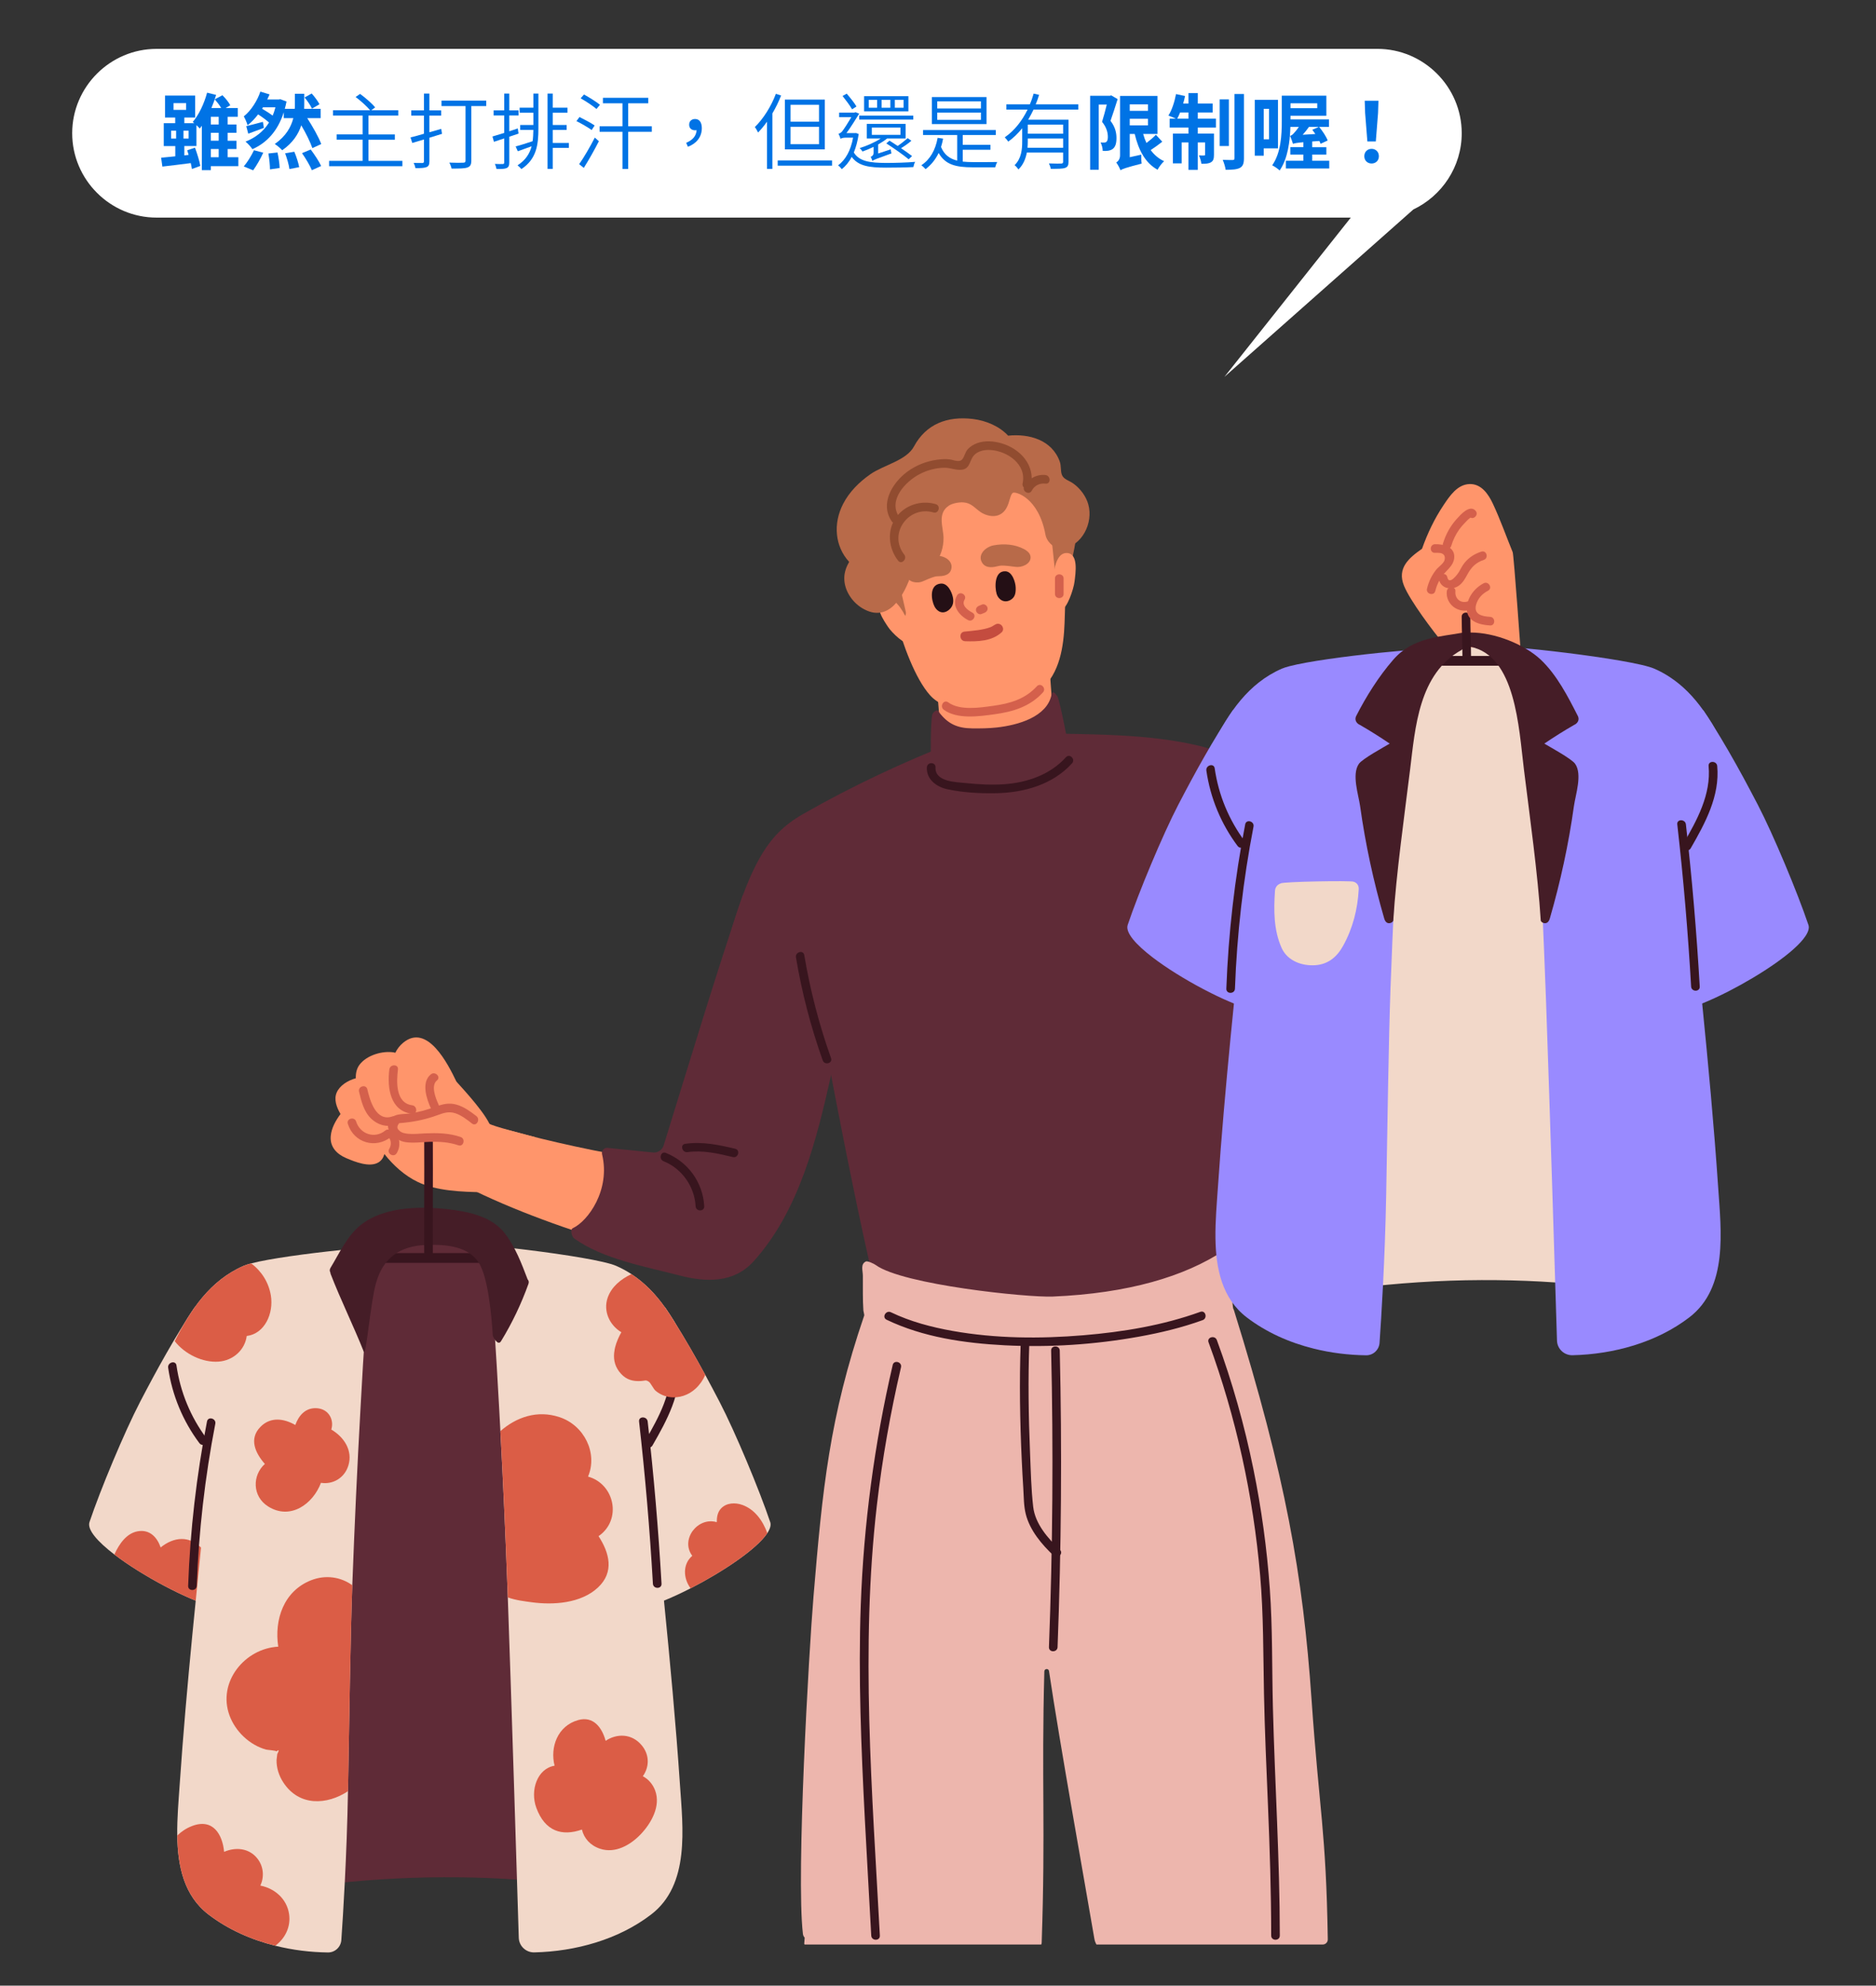 <?xml version="1.0" encoding="UTF-8"?><svg id="Layer_1" xmlns="http://www.w3.org/2000/svg" width="1857.22" height="1965.36" viewBox="0 0 1857.22 1965.36"><rect x="0" y="0" width="1857.22" height="1965.36" fill="#333333" stroke="none"/><path d="M1460.14,946.92c-7.68-18.08-25.16-31.91-40.38-43.5-21.92-16.69-43.35-34.04-65.34-50.65-23.65-17.86-126.14-100.26-141.81-104.97-49.72-14.95-18.61,114.95-8.59,176.23,10.7,7.98,21.51,15.82,32.54,23.36,27.58,18.87,79.32,52.58,109.4,67.17,22.27,10.8,47.26,19.95,73.24,15.9,30.31-4.73,52.63-56.03,40.95-83.54Z" style="fill:#5f2b37;"/><path d="M1284.75,824.37c-24.06-37.15-52.14-75.28-97.3-86.11-50.79-12.18-105.62-11.2-157.52-12.53-2.73-.07-4.54,1.3-5.47,3.16-10.17.63-20.22,3.22-30.42,4.1-14.42,1.25-28.78.78-43.16-.77-2.17-.24-3.74.51-4.76,1.72-51.93,20.36-102.63,44.03-151.06,71.75-19.32,11.06-31.74,23.73-42.98,43.55-13.19,23.27-23.88,55.53-30.68,81.15-1.33,5,52.73,36.49,84.14,54.64.23.13.43-12.28.65-12.18,12.18,73.99,73.4,392.64,76.86,341.91-.22,2.1,11.62-12.85,14.21-11.65,26.05,12.08,39.26,22.68,67.58,24.4,31.26,1.9,229.69,5.94,240.57-60.21,14.97-91.01,40.44-274.92,37.65-357.71,22.92-33.59,31.84-36.96,40.21-77.26,2.32-1.74,3.51-4.78,1.46-7.95Z" style="fill:#5f2b37;"/><path d="M932.79,722.92c11.82,21.19,50.31,17.16,69.26,11.21,12.9-4.05,25.92-10.91,34.37-21.66,2.2-2.8,4.12-5.8,5.9-8.89-1.43-15.96-2.8-34.56-3.8-53.18-.08-1.4-.94-2.29-1.96-2.74-.58-1.22-1.82-1.99-3.47-1.31-17.61,7.26-35.69,13.1-54.36,16.95-16.54,3.42-34.07,3.38-50.3,8.1-.44.04-.84.17-1.2.37-.78.24,1.77,20.54,3.27,48.91.88.43,1.68,1.14,2.29,2.23Z" style="fill:#ff956b;"/><path d="M1043.15,489.43c-16.07-38.85-63.14-61.06-103.67-49.21-44.73,13.08-65.33,55.84-66.54,98.95-.57,20.34,18.96,116.22,47.59,148.75,16.73,19.01,51.66,16.22,74.92,11,12.72-2.85,25.35-8.07,35.31-16.65,18.48-15.94,22.27-42.55,23.14-65.53.84-22.3,1.3-44.87-.15-67.15-1.28-19.59-2.77-39.7-9.83-58.21-.25-.65-.51-1.3-.77-1.95Z" style="fill:#ff956b;"/><path d="M1046.77,689.16c-5.11-7.68-5.73-1.7-5.78-1.48-4.51,21.89-32.98,30.04-54.34,32.38-8.07.88-16.22.97-24.33.87-14.64-.18-23.97-4.48-32.77-16.11-.31-3.79-5.77-.58-6.61,2.45-1.75,6.31-1.68,46.09-1.2,47.5,11.41,33.43,41.35,38.2,71.63,36.61,30.32-1.59,55.11-18.06,64.88-49.61.21-.67-9.11-49.03-11.5-52.62Z" style="fill:#5f2b37;"/><path d="M1085.49,1924.64c-.98-1.7-1.71-3.56-2.05-5.56-7.95-46.83-34.61-195.29-44.93-265.13-.42-2.81-4.55-2.53-4.63.32-2.9,108.43,1.24,155.42-2.62,268.45-.02.69-.17,1.33-.42,1.92h-233.88c-.45,0-.81-.39-.78-.84.15-1.99.3-3.98.45-5.97-.92-.98-1.59-2.25-1.77-3.86-6.75-58.35,5.94-279.19,10.49-333.73,8.87-106.37,15.74-177.26,50.23-278.24.2-.6-.78-4.01-.84-4.87-.8-12.04-.39-22.37-.52-34.44-.06-5.35-2.51-11.43,2.95-14.11,1.66-.82,8.04,2.2,9.89,3.55,26.69,19.44,149.89,32.24,175.26,31.16,74.35-3.17,130.48-19.74,169.46-45.66,4.03-2.68,7.33-1.94,7.53,1.86,1.74.96-.62,48,1.6,55.85.26.43.51.89.67,1.42,51.26,164.46,68.35,262.82,76.84,385.37,7.65,110.34,14.38,129.7,16.08,237.39.04,2.8-2.21,5.11-5.01,5.11h-224.01Z" style="fill:#edb6ad;"/><path d="M877.7,1306.22c36.11,17.35,77.17,23.23,116.82,25.3,44.4,2.32,89.3-.68,133.06-8.54,21.37-3.84,42.59-8.95,63.03-16.34,5.12-1.85,2.91-10.1-2.27-8.23-37.03,13.39-76.63,19.93-115.76,23.19-42.95,3.58-86.91,3.29-129.44-4.27-20.97-3.73-41.87-9.23-61.13-18.49-4.93-2.37-9.26,4.99-4.31,7.37h0Z" style="fill:#38151e;"/><path d="M883.77,1351.03c-18.15,78.03-28.75,157.64-31.63,237.7-2.53,70.64.44,141.59,4.07,212.16,1.97,38.31,4.27,76.6,6.31,114.9.29,5.46,8.82,5.5,8.53,0-7.56-141.64-19.31-284.37-2.97-425.82,5.31-45.98,13.42-91.6,23.9-136.68,1.24-5.34-6.98-7.62-8.23-2.27h0Z" style="fill:#38151e;"/><path d="M1196.47,1328.63c27.27,74.09,44.25,151.93,51.06,230.57,3.4,39.23,3.02,78.45,3.82,117.77.74,36.35,2.37,72.67,3.89,108.99,1.81,43.26,3.21,86.53,3.23,129.83,0,5.49,8.53,5.5,8.53,0-.05-75.46-4.92-150.73-6.84-226.13-.99-39.16-.27-78.33-3.08-117.43-2.85-39.62-8.26-79.08-16.19-118.01-8.85-43.46-20.89-86.23-36.21-127.85-1.88-5.11-10.13-2.9-8.23,2.27h0Z" style="fill:#38151e;"/><path d="M630.6,1218.21c9.69-25.81,18.6-45.46,9.09-70.52-44.21-6.27-101.55-19.53-129.14-27.25-15.29-4.28-32.39-7.89-41.49,8.71-10.36,18.9-1.83,49.54.69,49.49,47.51,22.91,106.16,43.51,157.89,57.31,3.59-7.33.82-12.07,2.95-17.74Z" style="fill:#ff956b;"/><path d="M833.21,963.05c.73-29.83-12.35-57.8-36.36-75.73-15.59-11.64-61.15-2.1-61.5-1.11-25.46,74.04-54.72,171.47-78.31,247.43-1.37,4.41-5.54,7.32-10.15,7.1l-45.45-4.6c-3.52-.36-6.22,2.9-5.39,6.35,8.52,35.27-13.94,66.14-28.91,73.09-2.95,1.37-1.2,8.43,1.45,10.32,28.78,20.51,70.03,27.61,103.66,36.42,26.61,6.97,54.21,7.85,73.86-13.94,45.08-50,62.31-120.34,76.66-184.25,8.06-35.93,9.55-64.02,10.45-101.07Z" style="fill:#5f2b37;"/><path d="M656.89,1149.33c18.2,7.29,30.71,25.07,31.76,44.58.29,5.46,8.83,5.5,8.53,0-1.27-23.63-16.11-44.03-38.02-52.81-5.1-2.04-7.31,6.21-2.27,8.23h0Z" style="fill:#38151e;"/><path d="M680.64,1140.34c15.19-2.15,30.18,1.37,44.88,4.89,5.34,1.28,7.61-6.95,2.27-8.23-16.36-3.92-32.56-7.27-49.42-4.89-5.41.76-3.11,8.99,2.27,8.23h0Z" style="fill:#38151e;"/><path d="M917.59,759.49c-.59,12.07,9.75,19.47,20.52,21.75,15.43,3.27,32.22,4.17,47.96,3.86,27.68-.54,56.12-8.45,75.22-29.57,3.68-4.06-2.34-10.11-6.03-6.03-15.65,17.3-38.26,25.09-61.09,26.71-12.63.89-25.3.16-37.87-1.13-9.76-1-30.88-1.13-30.17-15.6.27-5.49-8.26-5.47-8.53,0h0Z" style="fill:#38151e;"/><path d="M529.4,1125.4c-6.07-1.72-43.94-11.28-44.92-13.26-7.65-15.45-32.22-40.74-32.73-41.79-8.09-16.81-28.68-58.09-52.65-38.25-3.42,2.83-5.94,6.19-7.76,9.91-.34-.11-.67-.23-1.05-.3-11.27-2.01-27.16,2.53-34.36,12.1-2.87,3.82-3.84,8.5-3.69,13.42-7.95,2.17-15.97,7.2-18.96,14.22-2.86,6.72-.16,14.39,3.82,21.15-4.79,6.52-8.99,13.89-9.67,21.86-.93,10.84,6.03,17.85,15.43,21.86,8.48,3.62,23.18,9.54,31.93,4.11,3.05-1.89,4.79-4.8,5.76-8.18,8.99,11.37,20.02,21.34,32.94,27.57,18.85,9.1,44.2,9.87,64.57,10.21.61.01,59.67-52.28,51.34-54.63Z" style="fill:#ff956b;"/><path d="M560.48,1841.55c24.97-97.22,19.86-198.3,15.36-297.61-4.22-93.01-1.07-199.11-60.65-276.82-.21-.28-.46-.49-.69-.73-7.67-15.33-15.15-28.46-33.45-31.84-20.55-3.79-42.63-2.81-63.42-2.72-33.18.14-82.96-.25-94.28,39.14-.86,3.01-.33,5.58,1.01,7.55-8.73,95.74-16.13,191.59-22.08,287.54-5.72,92.25-16.49,187.59-.21,279.27.59,3.32,2.41,5.31,4.69,6.26-3.73,6.07-1.32,15.54,7.44,14.47,41.39-5.07,83-7.87,124.7-8.03,19.8-.08,39.6.42,59.36,1.49,19.04,1.02,37.75,3.47,56.52-1.06,7.56-1.83,8.35-9.83,4.91-14.81.31-.63.58-1.32.78-2.09Z" style="fill:#5f2b37;"/><path d="M242.52,1335.47c-3.66-23-48.98-42.66-49.78-41.47-19.69,29.32-37.56,61.87-54.05,93.53-15.4,29.57-39.49,87.31-50.1,119-2.53,7.54,8.18,19.47,24.63,32.08,27.87,21.33,72.27,44.55,96.93,51.45,2.6.71,5,1.25,7.12,1.6,3.4.55,5.84-.16,6.86-2.6,1.12-.38,2.28-.96,3.43-1.89,8.4-6.64,8.53-23.77,9.53-33.55,3.95-38.81,1.51-78.39,2.95-117.37,1.19-32.88,7.7-68.1,2.47-100.78Z" style="fill:#f2d8c9;"/><path d="M484.71,1240.3h-142.2c-6.19,0-6.2,9.62,0,9.62h142.2c6.19,0,6.2-9.62,0-9.62Z" style="fill:#38151e;"/><path d="M201.04,1533.86c-13.34-15.08-29.32-12.48-41.99-2.25-3.43-9.88-10.65-18.12-22.77-15.97-10.81,1.92-18.15,12.09-23.06,22.97,27.87,21.33,72.27,44.55,96.93,51.45,4.78-18.48,2.53-43.05-9.11-56.2Z" style="fill:#db5d46;"/><path d="M248.61,1250.47c-3.18.83-5.74,1.67-7.57,2.47-33.17,14.53-52.41,43.56-68.06,74.51-2.92,5.84-5.71,11.71-8.47,17.58-1.32,2.76-.58,5.39.99,7.25,11.58,39.84,24.83,79.13,39.71,117.85-9.75,98.57-20.59,197.2-27.3,295.96-1.06,15.78-2.69,33.33-2.44,50.65.42,30.02,6.51,59.5,30.95,78.2,19.34,14.79,42.18,24.92,66.14,30.89,17.1,4.3,34.77,6.44,52.09,6.66,6.98.09,12.79-5.35,13.28-12.31,1.71-24.34,5.39-82.38,6.58-147.31,1.28-71.21,2.37-150.82,4.27-203.81.03-.8.06-1.57.1-2.34,2.15-57.38,4.78-114.77,7.99-172.09,1.57-28.64,3.21-57.32,5.16-85.96,1.96-28.77-2.66-56.52,25.82-71.34,2.82-1.48,11.42-1.15,10.87-3.5.48-3.62-114.09,7.18-150.11,16.65Z" style="fill:#f2d8c9;"/><path d="M762.5,1506.53c-10.65-31.69-34.74-89.43-50.13-119-4.62-8.85-9.33-17.77-14.15-26.69-9.78-17.96-20.02-35.86-30.79-52.93-.1-.16-.19-.35-.32-.55-2.76-4.33-5.55-8.56-8.34-12.77-.13-.19-.26-.42-.45-.61-1.15-.96-43.43,17.42-49.33,39.39-.19.71-.35,1.38-.45,2.08-.19,1.12-.35,2.28-.51,3.43-.06.16-.06.35-.06.51-4.11,31.56,1.92,65.27,3.08,96.84,1.41,38.97-1.03,78.55,2.95,117.37.99,9.78,1.12,26.91,9.53,33.55,1.12.93,2.28,1.51,3.43,1.89.99,2.44,3.46,3.14,6.83,2.6,6.03-.96,14.21-3.59,23.54-7.38,8.15-3.3,17.16-7.47,26.37-12.19,31.5-16.17,65.56-38.75,75.96-54.66,2.76-4.17,3.85-7.89,2.85-10.91Z" style="fill:#f2d8c9;"/><path d="M686.57,1345.03c-5.9-12.57-12.03-25.21-19.15-37.11-.1-.16-.19-.35-.32-.55-2.63-4.36-5.39-8.63-8.34-12.77-.13-.19-.26-.42-.45-.61-9.11-12.8-19.86-24.18-33.23-32.91-4.68-3.08-9.69-5.81-15.04-8.15-22.52-9.91-158.23-25.05-157.75-21.14-.51,2.37,8.08,4.04,10.91,5.52,28.48,14.82,23.9,42.56,25.85,71.34,1.92,28.64,3.56,57.32,5.16,85.96.42,7.28.8,14.56,1.15,21.84,2.69,50.04,4.94,100.14,6.8,150.24.16,4.59.35,9.37.55,14.34,3.69,102.77,9.27,284.8,10.87,336.92.26,8.24,7.15,14.66,15.4,14.47,40.8-.96,83.2-12.64,115.63-37.5,38.59-29.51,31.43-85.77,28.52-128.85-4.11-60.66-9.78-121.25-15.81-181.81-3.78-38.07-7.7-76.12-11.45-114.16,11.19-29.22,21.52-58.76,30.89-88.66,3.02-9.69,5.97-19.44,8.79-29.19,1.6-1.86,2.31-4.49,1.03-7.25Z" style="fill:#f2d8c9;"/><path d="M522.36,1266.34c-6.1-15.96-12.17-32.13-22.71-45.78-11.15-14.44-30.6-20.1-48.1-22.64-29.63-4.3-69.89-5.18-94.63,14.71-13.29,10.68-21.08,28-29.74,42.29-1.02,1.68-.88,3.32-.11,4.6.02.49.1,1,.31,1.54,9.55,24.78,23,52.15,32.77,76.85,2.22,5.62,6.49-47.94,12.02-67.71,7.14-25.57,23.97-37.22,50.53-38.02,19.49-.59,43.57,1.25,53.15,21,9.83,20.25,11.83,68.58,12.04,69.11-.07.12,4.87,10.49,8.1,5.22,11.03-18,20.05-36.95,27.18-56.82.65-1.82.2-3.32-.8-4.34Z" style="fill:#451d27;"/><path d="M419.97,1127.6c.22,39.17-.22,78.34,0,117.52.03,5.49,8.56,5.5,8.53,0-.22-39.17.22-78.34,0-117.52-.03-5.49-8.56-5.5-8.53,0h0Z" style="fill:#38151e;"/><path d="M632.67,1406.99c6.05,53.37,10.62,106.88,13.7,160.5.31,5.46,8.85,5.49,8.53,0-3.08-53.62-7.65-107.14-13.7-160.5-.61-5.39-9.15-5.46-8.53,0h0Z" style="fill:#38151e;"/><path d="M204.92,1406.96c-10.42,53.66-16.68,108.04-18.67,162.66-.2,5.49,8.33,5.48,8.53,0,1.97-53.87,8.09-107.47,18.37-160.4,1.04-5.36-7.18-7.66-8.23-2.27h0Z" style="fill:#38151e;"/><path d="M663.68,1349.25c2.59,28.22-11.47,53.46-25.09,77.1-2.75,4.77,4.62,9.07,7.37,4.31,14.32-24.86,28.97-51.74,26.26-81.41-.5-5.42-9.03-5.47-8.53,0h0Z" style="fill:#38151e;"/><path d="M166.47,1353.74c3.9,27.09,14.5,52.67,30.89,74.6,3.25,4.35,10.66.1,7.37-4.31-16.01-21.42-26.21-46.09-30.03-72.56-.78-5.41-9-3.11-8.23,2.27h0Z" style="fill:#38151e;"/><path d="M582.14,1461.5c9.85-23.13-3.69-50.81-28.35-58.89-21.97-7.22-42.56.03-58.41,13.86,2.69,50.04,4.94,100.14,6.8,150.24.16,4.59.35,9.37.55,14.34,7.76,2.89,17.55,3.98,23.61,4.81,21.49,2.92,48.69,1.15,65.5-14.47,16.62-15.4,11.42-34.51.71-50.94,23.45-16.23,15.97-51.64-10.39-58.96Z" style="fill:#db5d46;"/><path d="M327.97,1414.95c3.02-9.72-2.57-20.21-13.95-21.11-11.48-.93-18.25,7.12-21.68,16.58-11.03-6.32-24.31-8.5-34.45,1.8-11.84,11.96-5,26.14,4.33,36.76-12.51,11.13-12.7,32.14,3.37,42.15,22,13.7,44.33-2.57,52.16-23.48,11.84,1.86,23.38-4.78,27.14-17.16,4.59-14.92-4.49-28.32-16.9-35.54Z" style="fill:#db5d46;"/><path d="M308.02,1564.07c-27.17,10.68-36.63,39.04-32.56,65.76-33.01,1.67-60.49,34.99-48.21,68.19,5.84,15.78,19.79,29.09,36.09,33.65,1.25.35,9.24.8,10.39,1.76,2.57-2.12,2.79-1.19.74,2.79-.26,1.89-.48,3.78-.67,5.68-.22,7.83,2.37,15.69,6.61,22.2,15.72,24.18,43.43,22.42,64.12,8.76,1.28-71.21,2.37-150.82,4.27-203.81-11.16-8.12-26.24-10.68-40.77-4.97Z" style="fill:#db5d46;"/><path d="M268.15,1282.26c-2.12-13.02-9.33-24.28-19.53-31.79-3.18.83-5.74,1.67-7.57,2.47-33.17,14.53-52.41,43.56-68.06,74.51,9.94,12.83,27.71,21.43,43.46,20.24,14.5-1.09,26.01-11.64,27.81-25.37,18.03-2.28,26.75-22.52,23.9-40.06Z" style="fill:#db5d46;"/><path d="M734.91,1489.53c-6.93-2.5-15.65-2.28-21.11,3.53-3.53,3.78-4.17,8.6-4.2,13.54-18.96-5.58-36.34,17.26-24.25,33.29-9.62,8.15-9.08,22.16-1.67,32.2,31.5-16.17,65.56-38.75,75.96-54.66-4.52-12.41-12.48-23.48-24.73-27.91Z" style="fill:#db5d46;"/><path d="M667.43,1307.92c-.1-.16-.19-.35-.32-.55-2.63-4.36-5.39-8.63-8.34-12.77-.13-.19-.26-.42-.45-.61-9.11-12.8-19.86-24.18-33.23-32.91-10.65,5.04-19.79,12.64-23.51,23.38-4.65,13.47,2.09,27.33,13.54,34.13-2.6,4.68-4.84,9.69-6.13,14.79-.19.71-.35,1.38-.45,2.08-.19,1.12-.35,2.28-.51,3.43-.06.16-.06.35-.06.51-.64,7.12,1.12,14.18,6.86,20.37,5.49,5.93,11.74,7.54,19.44,7.15,4.72-.22,4.62-1.48,7.92.55,1.99,1.19,4.62,7.19,6.83,9.05,8.05,6.77,18.48,8.05,27.75,4.94,4.33-1.44,8.4-3.82,11.87-7.06,4.36-4.04,7.44-8.63,9.59-13.57-9.78-17.96-20.02-35.86-30.79-52.93Z" style="fill:#db5d46;"/><path d="M648.63,1772.27c-2.38-6.41-6.79-11.34-12.25-14.2,6.34-8.82,7.06-20.92-1.17-30.71-9.91-11.78-24.64-11.68-35.65-4.36-3.61-13.25-12.18-24.69-27.13-20.53-20.39,5.68-28.06,26.79-23.4,45.17-17.22,2.87-24.41,24.4-18.09,41.63,8.58,23.4,25.44,28.48,45.15,21.55,2.05,8.74,8.33,15.8,17.93,18.99,15.1,5.02,30.12-3.67,40.33-14.37,10.35-10.86,19.96-27.8,14.27-43.15Z" style="fill:#db5d46;"/><path d="M286.21,1894.61c-2.18-15.3-14.43-25.6-28.45-28.29,3.85-8.4,3.4-18.54-2.79-26.59-8.24-10.71-21.84-11.74-33.1-6.83-1.6-17.16-10.97-33.58-31.91-25.5-5.52,2.12-10.33,5.36-14.47,9.33.42,30.02,6.51,59.5,30.95,78.2,19.34,14.79,42.18,24.92,66.14,30.89,9.46-7.09,15.46-18.38,13.63-31.21Z" style="fill:#db5d46;"/><path d="M1010.49,1329.16c-1.42,38.7-.76,77.49,1.04,116.17.43,9.26.93,18.51,1.52,27.76.53,8.37.39,17.25,2.43,25.42,4.01,16.13,15.85,30.18,27.71,41.3,4,3.75,10.05-2.27,6.03-6.03-11.83-11.09-24.42-25.58-26.36-42.34-2.04-17.68-2.39-35.77-3.13-53.54-1.52-36.22-2.03-72.51-.71-108.74.2-5.49-8.33-5.48-8.53,0h0Z" style="fill:#38151e;"/><path d="M1040.62,1336.79c2.29,97.82,1.56,195.69-2.17,293.46-.21,5.49,8.32,5.48,8.53,0,3.73-97.77,4.46-195.64,2.17-293.46-.13-5.48-8.66-5.5-8.53,0h0Z" style="fill:#38151e;"/><path d="M787.99,947.59c5.82,34.72,14.67,68.79,26.49,101.95,1.83,5.13,10.08,2.92,8.23-2.27-11.82-33.16-20.67-67.24-26.49-101.95-.91-5.4-9.13-3.11-8.23,2.27h0Z" style="fill:#38151e;"/><path d="M1467.55,529.28c.25,44.05-.21,88.11.04,132.16.03,5.49,8.56,5.5,8.53,0-.25-44.05.21-88.11-.04-132.16-.03-5.49-8.56-5.5-8.53,0h0Z" style="fill:#38151e;"/><path d="M1505.95,651.43s-7.25-102.06-8.41-104.9c-6.45-15.79-12.3-32.4-19.61-47.99-4.42-9.42-11.44-19.84-23.15-19.43-12.07.42-19.58,11.77-25.63,20.79-9.04,13.47-15.95,28.03-21.36,43.26-12.92,9.05-24.96,19.08-17.84,36.62,5.9,14.54,28.53,44.89,40.39,58.93,4.16,4.93,5.66,11.59,3.94,17.81-17.19,62.11-35.69,123.85-55.53,185.17-1.44,1.01-2.41,2.67-2.27,5.03,1.03,16.79,9.77,30.7,25.35,37.53,15.84,6.95,38.09,10.26,53.35.73,3.06,3.26,9.55,3.27,10.99-2.34,19.06-74.42,41.11-230.21,39.77-231.21Z" style="fill:#ff956b;"/><path d="M1171.95,898.79c18.4,16.67,38.17,31.67,59.2,44.88,4.66,2.93,8.95-4.45,4.31-7.37-20.42-12.83-39.6-27.35-57.47-43.54-4.06-3.68-10.11,2.34-6.03,6.03h0Z" style="fill:#38151e;"/><path d="M1418.49,827.71c-12.64-7.12-25.16-18.31-25.17-29.96,0-5.23-9.11-4.26-10.67.72-14.48,46.29-36.6,97.28-38.5,114.91-3.16,29.27,16.17,46.74,35.25,70.34,15.13,18.71,40.16,28.14,61.8,17,1.85.64,12.43,3.56,18.84-15.66,13.23-39.68,19-81.28,25.87-122.39,1.03-6.18,2.24-13.83,3.54-22.41.77-5.09-7.55-11.04-12.02-8.49-14.14,8.09-40.88,6.1-58.94-4.07Z" style="fill:#5f2b37;"/><path d="M1062.02,507.1c-2.24-1.29-5.23-.82-7.51,0-5.42,1.96-9.09,6.01-11.33,10.42-2.08.84-3.53,2.48-3.27,4.97,1.63,15.42,3.27,30.85,4.9,46.27.45,4.3,6.46,8,11.2,5.07,0,0,18.02-59.77,6.01-66.72Z" style="fill:#b86a49;"/><path d="M868.43,584.38c4.13,9.38,14.26,24.59,19.99,29.32,3.67,3.04,9.26-3.94,8.34-7.96-3.31-14.42-6.61-28.85-9.92-43.27-.53-2.32-2.32-3.37-4.42-3.5-3.34-3.31-7.83-5.86-13.23-5.99-2.27-.06-5.07.42-6.64,2.27-8.48,9.9,1.98,20.25,5.89,29.14Z" style="fill:#b86a49;"/><path d="M879.26,620.65c3.57,5.44,17.36,19,21.84,15.65,7.44-5.56-12.3-52.67-26.93-42.92-9.63,6.42.99,21.02,5.08,27.26Z" style="fill:#ff956b;"/><path d="M1352.53,872.76c-12.34,25.64-16.02,54.02-10.59,81.95,1.05,5.38,9.27,3.1,8.23-2.27-4.96-25.54-1.56-51.93,9.73-75.38,2.37-4.92-4.98-9.26-7.37-4.31h0Z" style="fill:#38151e;"/><path d="M1588.3,1250.51c24.97-97.22,19.86-198.3,15.36-297.61-4.22-93.01-1.07-199.11-60.65-276.82-.21-.28-.46-.49-.69-.73-7.67-15.33-15.15-28.46-33.45-31.84-20.55-3.79-42.63-2.81-63.42-2.72-33.18.14-82.96-.25-94.28,39.14-.86,3.01-.33,5.58,1.01,7.55-8.73,95.74-16.13,191.59-22.08,287.54-5.72,92.25-16.49,187.59-.21,279.27.59,3.32,2.41,5.31,4.69,6.26-3.73,6.07-1.32,15.54,7.44,14.47,41.39-5.07,83-7.87,124.7-8.03,19.8-.08,39.6.42,59.36,1.49,19.05,1.02,37.76,3.47,56.52-1.06,7.56-1.83,8.35-9.83,4.91-14.81.31-.63.58-1.32.78-2.09Z" style="fill:#f2d8c9;"/><path d="M1270.34,744.42c-3.66-23-48.98-42.66-49.78-41.47-19.69,29.32-37.56,61.87-54.05,93.53-15.4,29.57-39.49,87.31-50.1,119-2.53,7.54,8.18,19.47,24.63,32.08,27.87,21.33,72.27,44.55,96.93,51.45,2.6.71,5,1.25,7.12,1.6,3.4.55,5.84-.16,6.86-2.6,1.12-.38,2.28-.96,3.43-1.89,8.4-6.64,8.53-23.77,9.53-33.55,3.95-38.81,1.51-78.39,2.95-117.37,1.19-32.88,7.7-68.1,2.47-100.78Z" style="fill:#998aff;"/><path d="M1512.53,649.25h-142.2c-6.19,0-6.2,9.62,0,9.62h142.2c6.19,0,6.2-9.62,0-9.62Z" style="fill:#38151e;"/><path d="M1276.43,659.42c-3.18.83-5.74,1.67-7.57,2.47-33.17,14.53-52.41,43.56-68.06,74.51-2.92,5.84-5.71,11.71-8.47,17.58-1.32,2.76-.58,5.39.99,7.25,11.58,39.84,24.83,79.13,39.71,117.85-9.75,98.57-20.59,197.2-27.3,295.96-1.06,15.78-2.69,33.33-2.44,50.65.42,30.02,6.51,59.5,30.95,78.2,19.34,14.79,42.18,24.92,66.14,30.89,17.1,4.3,34.77,6.44,52.09,6.65,6.98.09,12.79-5.35,13.28-12.31,1.71-24.34,5.39-82.38,6.58-147.31,1.28-71.21,2.37-150.82,4.27-203.81.03-.8.06-1.57.1-2.34,2.15-57.38,4.78-114.77,7.99-172.09,1.57-28.64,3.21-57.32,5.16-85.96,1.96-28.77-2.66-56.52,25.82-71.34,2.82-1.48,11.42-1.15,10.87-3.5.48-3.62-114.09,7.18-150.11,16.65Z" style="fill:#998aff;"/><path d="M1790.32,915.48c-10.65-31.69-34.74-89.43-50.13-119-4.62-8.85-9.33-17.77-14.15-26.69-9.78-17.96-20.01-35.86-30.79-52.92-.1-.16-.19-.35-.32-.55-2.76-4.33-5.55-8.56-8.34-12.77-.13-.19-.26-.42-.45-.61-1.15-.96-43.43,17.42-49.33,39.39-.19.71-.35,1.38-.45,2.09-.19,1.12-.35,2.28-.51,3.43-.06.16-.06.35-.06.51-4.11,31.56,1.92,65.27,3.08,96.84,1.41,38.97-1.03,78.55,2.95,117.37.99,9.78,1.12,26.91,9.53,33.55,1.12.93,2.28,1.51,3.43,1.89.99,2.44,3.46,3.14,6.83,2.6,6.03-.96,14.21-3.59,23.54-7.38,8.15-3.3,17.16-7.47,26.37-12.19,31.5-16.17,65.56-38.75,75.96-54.66,2.76-4.17,3.85-7.89,2.85-10.91Z" style="fill:#998aff;"/><path d="M1714.39,753.98c-5.9-12.57-12.03-25.21-19.15-37.11-.1-.16-.19-.35-.32-.55-2.63-4.36-5.39-8.63-8.34-12.77-.13-.19-.26-.42-.45-.61-9.11-12.8-19.85-24.19-33.23-32.91-4.68-3.08-9.69-5.81-15.04-8.15-22.52-9.91-158.23-25.05-157.75-21.14-.51,2.37,8.08,4.04,10.91,5.52,28.48,14.82,23.9,42.56,25.85,71.34,1.92,28.64,3.56,57.32,5.16,85.96.42,7.28.8,14.56,1.15,21.84,2.69,50.04,4.94,100.14,6.8,150.24.16,4.59.35,9.37.55,14.34,3.69,102.77,9.27,284.8,10.87,336.92.26,8.24,7.15,14.66,15.4,14.47,40.8-.96,83.2-12.64,115.63-37.5,38.59-29.51,31.43-85.77,28.52-128.85-4.11-60.65-9.78-121.25-15.81-181.81-3.78-38.07-7.7-76.12-11.45-114.16,11.19-29.22,21.52-58.76,30.89-88.66,3.02-9.69,5.97-19.44,8.79-29.19,1.6-1.86,2.31-4.49,1.03-7.25Z" style="fill:#998aff;"/><path d="M1660.49,815.94c6.05,53.37,10.62,106.89,13.7,160.5.31,5.46,8.85,5.49,8.53,0-3.08-53.62-7.65-107.14-13.7-160.5-.61-5.39-9.15-5.46-8.53,0h0Z" style="fill:#38151e;"/><path d="M1232.74,815.91c-10.42,53.66-16.68,108.04-18.68,162.66-.2,5.49,8.33,5.48,8.53,0,1.97-53.87,8.1-107.47,18.37-160.4,1.04-5.36-7.18-7.66-8.23-2.27h0Z" style="fill:#38151e;"/><path d="M1691.5,758.2c2.59,28.22-11.47,53.46-25.09,77.1-2.75,4.77,4.62,9.07,7.37,4.31,14.32-24.86,28.97-51.74,26.25-81.41-.5-5.42-9.03-5.47-8.53,0h0Z" style="fill:#38151e;"/><path d="M1194.29,762.7c3.9,27.09,14.5,52.67,30.89,74.6,3.25,4.35,10.66.1,7.37-4.31-16.01-21.42-26.21-46.09-30.03-72.56-.78-5.41-9-3.11-8.23,2.27h0Z" style="fill:#38151e;"/><path d="M1448.93,626.04c-22.36,4.31-49.85,4.28-69.52,26.82-14.5,16.61-27.08,36.73-36.81,55.85-1.96,3.85.45,7.43,3.63,8.75,10.11,5.81,19.95,12.02,29.57,18.54-4.86,2.95-26.95,14.94-30.49,19.98-7.36,10.48-.38,30.6,1.21,42.04,5.23,37.56,13.28,74.63,23.86,111.14,2.2,7.58,8.82,4.08,8.96,1.86,2.87-46.03,10.99-103.66,16.65-149.46,5.1-41.26,8.46-94.72,51.01-118.3,3.69-2.04,6.53-18.11,1.92-17.23Z" style="fill:#451d27;"/><path d="M1455.42,640.12c45.09,8.64,48.15,80.18,53.25,121.44,5.66,45.8,13.78,103.42,16.65,149.46.14,2.23,6.76,5.72,8.96-1.86,10.58-36.51,18.63-73.59,23.86-111.14,1.59-11.44,8.57-31.56,1.21-42.04-3.53-5.03-25.63-17.02-30.49-19.98,9.62-6.52,19.46-12.73,29.57-18.54,3.18-1.32,5.59-4.9,3.63-8.75-9.73-19.11-20.76-40.73-36.81-55.85-15.87-14.94-45.17-26.89-69.52-26.82-4.69.01-4.46,13.29-.32,14.08Z" style="fill:#451d27;"/><path d="M1447.05,610.45c.09,13.42.67,26.83.76,40.25.04,5.49,8.57,5.5,8.53,0-.09-13.42-.67-26.83-.76-40.25-.04-5.49-8.57-5.5-8.53,0h0Z" style="fill:#38151e;"/><path d="M1340.09,872.73c-1.7-1.37-70.76-.06-72.02,1.62-3,.91-5.57,3.33-5.84,7.29-1.33,19.08-1.38,38.75,6.54,56.56,4.91,11.03,16.78,17.22,30.58,17.23,14.92,0,24.13-8.1,30.34-19.34,9.59-17.35,14.4-36.31,15.43-56.03.21-4.02-2.11-6.45-5.03-7.33Z" style="fill:#f2d8c9;"/><path d="M1077.45,499.39c-2.27-8.17-7.71-15.49-14.46-20.51-4.69-3.49-9.98-4.19-11.79-9.11-1.35-3.68-.57-8.75-1.99-12.77-7.66-21.65-30.5-27.94-51.17-25.79-8.49-9.17-21.65-14.94-34.94-16.53-25.19-3.02-46.27,4.92-58.29,27.22-7.54,13.99-30,18.31-43.02,27.39-11.13,7.75-20.98,17.48-27.21,29.65-9.89,19.32-8.11,41.76,6.07,57.2-2.82,4.87-4.72,10.16-4.82,15.75-.23,12.13,7.5,23.86,17.66,30.01,26.51,16.04,41.53-12.46,49-34.33,19.16,3.26,31.93-16.81,31.6-35.3-.19-10.6-6.51-23.98,5.34-31.84,3.48-2.31,10.13-3.46,14.24-3.18,8.04.56,11.05,5.46,17.17,9.63,4.62,3.15,11.86,5.13,17.41,3.1,11.88-4.35,10.28-19.58,14.58-22.25,2.19-1.36,25.37,4.28,32.18,41.56,1.38,7.53,9.65,14.69,17.05,13.67,19.06-2.63,30.45-25.31,25.39-43.57Z" style="fill:#b86a49;"/><path d="M1056.02,547.35c-18.25-.49-15.17,54.95-5.61,55.75,5.76.48,12.5-20.23,13.36-27.39.99-8.21,4.26-28.04-7.75-28.36Z" style="fill:#ff956b;"/><path d="M1026.5,679.25c-11.68,12.82-26.72,17.09-43.34,19.37-13.24,1.82-32.89,4.95-44.49-3.49-4.44-3.23-8.71,4.16-4.31,7.37,13.3,9.68,34.8,6.57,49.95,4.5,18.47-2.52,35.27-7.51,48.22-21.72,3.69-4.05-2.33-10.1-6.03-6.03h0Z" style="fill:#d4604c;"/><path d="M943.3,591c-1.08-5.11-5.09-14.04-12.03-13.38-11.51,1.09-9.48,16.17-6.09,22.71,2.69,5.17,8.43,8.17,14.25,3.32,4.15-3.45,4.89-7.81,3.87-12.65Z" style="fill:#240f15;"/><path d="M1005.53,581.68c-.12-5.15-3.26-15.77-9.97-16.23-11.12-.77-10.95,15.53-8.88,22.44,1.64,5.47,7.52,9.61,13.9,5.81,4.55-2.71,5.07-7.14,4.95-12.02Z" style="fill:#240f15;"/><path d="M947.52,589.25c-5.96,10.09,1.96,19.82,10.79,24.48,4.85,2.56,9.17-4.8,4.31-7.37-4.39-2.32-11.13-7.06-7.73-12.81,2.8-4.74-4.57-9.03-7.37-4.31h0Z" style="fill:#d4604c;"/><path d="M971.58,607.76c1-.41,2-.81,3-1.22,2.13-.86,3.64-2.84,2.98-5.25-.56-2.02-3.1-3.85-5.25-2.98-1,.41-2,.81-3,1.22-2.13.86-3.64,2.84-2.98,5.25.56,2.02,3.1,3.85,5.25,2.98h0Z" style="fill:#d4604c;"/><path d="M1015.53,544.52c-.4-.26-.81-.51-1.23-.74-9.25-5.15-20.57-5.94-30.8-3.97-8.11,1.56-16.55,9.8-10.73,17.85,2.77,3.83,7.5,4.1,11.88,3.41,2.18-.34,4.46-1.16,6.67-1.27,3.22-.15,10.88.79,14.03,1.27,6.05.91,14.87-2.74,14.92-9.27.03-3.16-2.08-5.55-4.75-7.29Z" style="fill:#b86a49;"/><path d="M899.89,562.57c.28-.34.58-.68.88-1,6.72-7.09,16.53-10.66,26.16-11.39,7.63-.58,17.46,4.93,14.61,13.86-1.36,4.24-5.48,5.68-9.56,6.14-2.02.23-4.28.04-6.27.5-2.9.67-9.41,3.46-12.08,4.69-5.1,2.35-13.96,1.19-15.87-4.85-.93-2.93.25-5.67,2.12-7.95Z" style="fill:#b86a49;"/><path d="M1020.61,480.68c4.39-20.1-10.47-36.43-28.91-41.85-7.8-2.29-16.63-3.03-24.4-.18-3.4,1.25-6.56,3.17-9.07,5.8-2.81,2.95-3.19,7.25-5.57,10.12-2.91,3.53-8.3.69-12.33.16-4.41-.59-8.94-.23-13.33.41-10.29,1.5-20.19,5.46-28.59,11.6-14.95,10.93-27.77,31.9-15.44,49.46,3.13,4.46,10.53.2,7.37-4.31-11.6-16.53,5.81-35.17,20.08-42.61,7.59-3.96,16.41-6.36,25-6.31,5.77.03,11.72,2.88,17.48,1.83,6.11-1.11,6.82-6.34,9.25-11.08,3.56-6.96,11.36-8.8,18.63-8.31,16.68,1.12,35.69,14.28,31.6,33-1.17,5.35,7.05,7.64,8.23,2.27h0Z" style="fill:#914c30;"/><path d="M1021.39,485.69c2.72-5.17,7.87-7.68,13.62-7,5.44.64,5.39-7.89,0-8.53-8.53-1.01-17.02,3.67-20.99,11.22-2.55,4.86,4.81,9.17,7.37,4.31h0Z" style="fill:#914c30;"/><path d="M926.34,498.97c-14.32-4.17-30.44.78-39.22,13.08-9.33,13.06-7.56,30.6,2.01,42.88,3.37,4.33,9.37-1.75,6.03-6.03-16.18-20.76,4.34-48.85,28.91-41.7,5.28,1.54,7.54-6.69,2.27-8.23h0Z" style="fill:#914c30;"/><path d="M955.51,634.67c12.84.38,26.23.02,36.03-8.74,3.46-3.09.6-9.01-4.21-8.51-2.01.21-4.4,2.41-6.31,3.16-7.83,3.09-17.86,3.7-26.25,4.58-5.74.61-5,9.34.74,9.51Z" style="fill:#c44c3f;"/><path d="M1044.42,572.58v15.24c0,5.49,8.53,5.5,8.53,0v-15.24c0-5.49-8.53-5.5-8.53,0h0Z" style="fill:#d4604c;"/><path d="M1420.6,547.18c1.72-.05,3.41-.1,5.11.15,3.73.55,5.51,3.18,4.3,7.28-.9,3.08-6.22,6.74-8.28,9.35-4.4,5.54-7.36,11.82-9.02,18.68-1.29,5.33,6.94,7.61,8.23,2.27,1.8-7.47,5.36-13.7,10.65-19.27,3.58-3.76,7.41-7.58,8.03-13.02,1.28-11.22-10.14-14.21-19.04-13.97-5.48.15-5.5,8.68,0,8.53h0Z" style="fill:#d4604c;"/><path d="M1460.71,505.4c-5.86-6.19-14.76,4.02-18.53,8.18-6.38,7.05-10.91,15.34-13.68,24.42-1.61,5.26,6.63,7.51,8.23,2.27,1.78-5.84,4.37-11.29,7.92-16.26,1.66-2.32,3.54-4.48,5.55-6.49,1.32-1.32,4.82-5.48,6.8-5.57-1.01-.42-2.01-.83-3.02-1.25.23.25.46.49.7.74,3.78,4,9.81-2.04,6.03-6.03h0Z" style="fill:#d4604c;"/><path d="M1466.56,545.98c-6.61,2.12-12.38,5.73-16.75,11.18-2.11,2.63-3.57,5.57-5.21,8.5-1.34,2.38-10,14.33-11.8,5.56-1.11-5.37-9.33-3.1-8.23,2.27,1.91,9.29,12.66,11.11,19.66,6.19,4.14-2.91,6.43-7.42,8.81-11.73,3.7-6.68,8.42-11.37,15.79-13.74,5.21-1.67,2.98-9.91-2.27-8.23h0Z" style="fill:#d4604c;"/><path d="M1432.3,585.31c-1.25,12.53,10.97,22.01,22.83,18.24,5.21-1.66,2.99-9.9-2.27-8.23-6.94,2.21-12.73-2.92-12.03-10.01.54-5.46-7.99-5.42-8.53,0h0Z" style="fill:#d4604c;"/><path d="M1468.79,577.32c-9.26,4.82-16.75,14.66-16.65,25.46.12,12.52,12.86,15.69,23.01,16.27,5.48.32,5.47-8.22,0-8.53-7.82-.45-16.61-2.3-13.77-12.19,1.77-6.16,6.12-10.74,11.72-13.65,4.87-2.53.56-9.9-4.31-7.37h0Z" style="fill:#d4604c;"/><path d="M471.59,1104.66c-5.95-4.6-12.19-9.17-19.51-11.3-7.61-2.22-14.08-.48-21.3,2.18-8.43,3.11-17.07,5.45-25.99,6.63-6.02.79-14.13-.16-18.22,5.32-7.95,10.63,4.84,21.41,14.69,22.92,8.03,1.23,16.45-.08,24.53-.28,9.56-.24,18.85.31,27.95,3.46,5.2,1.8,7.43-6.44,2.27-8.23-11.41-3.95-23.26-4.08-35.2-3.58-5.53.23-11.22.95-16.74.41-2.62-.25-6.71-.86-8.61-3.07-2.64-1.92-2.73-4.4-.26-7.43,1.73-.22,3.47-.38,5.21-.49,11.22-1.15,22.05-3.53,32.65-7.43,6.1-2.25,11.36-4.03,17.82-1.86,6.1,2.05,11.4,6.25,16.42,10.13,4.34,3.35,8.59-4.05,4.31-7.37h0Z" style="fill:#d4604c;"/><path d="M385.43,1058.49c-2.22,18,.63,41.13,22.58,43.98,5.43.7,5.38-7.83,0-8.53-16.54-2.15-15.53-23.4-14.05-35.45.67-5.44-7.87-5.39-8.53,0h0Z" style="fill:#d4604c;"/><path d="M426.54,1063.35c-9.83,7.85-4.17,24.61.14,33.88,2.31,4.97,9.67.65,7.37-4.31-2.72-5.84-7.77-18.52-1.47-23.54,4.29-3.42-1.78-9.43-6.03-6.03h0Z" style="fill:#d4604c;"/><path d="M355.45,1080.45c2.2,9.5,4.77,19.89,12.12,26.86,6.19,5.86,14.84,8.73,23.08,5.95,5.17-1.75,2.95-9.99-2.27-8.23-16.06,5.42-22.08-15.46-24.71-26.85-1.24-5.35-9.46-3.08-8.23,2.27h0Z" style="fill:#d4604c;"/><path d="M344.34,1112.32c5.95,19.02,27.71,25.13,43.03,12.75,4.27-3.45-1.8-9.45-6.03-6.03-10.36,8.38-24.86,3.52-28.77-8.98-1.63-5.22-9.87-2.99-8.23,2.27h0Z" style="fill:#d4604c;"/><path d="M384.9,1125.76c2.62,3.27,2.54,7.85.45,11.32-2.83,4.72,4.54,9.01,7.37,4.31,4.21-7.01,3.24-15.4-1.79-21.66-3.44-4.28-9.44,1.79-6.03,6.03h0Z" style="fill:#d4604c;"/><path d="M1363.59,48.38H154.97c-45.92,0-83.5,37.58-83.5,83.5h0c0,45.93,37.58,83.5,83.5,83.5h1182.3l-125.12,157.63,187.04-165.67c28.24-13.43,47.9-42.26,47.9-75.47h0c0-45.93-37.57-83.5-83.5-83.5Z" style="fill:#fff;"/><path d="M235.93,164.46h-27.22v3.94h-8.86v-43.95c-.66.98-1.39,1.89-2.05,2.79-.74-.9-2.05-2.13-3.36-3.36v20.66h-11.97v9.27l4.26-.49c-.49-1.64-.98-3.12-1.39-4.59l7.71-2.54c2.13,5.82,4.51,13.37,5.25,18.04l-8.28,3.03c-.25-1.64-.66-3.61-1.15-5.82-10.09,1.31-20.34,2.54-28.13,3.44l-1.23-8.77c3.94-.33,8.77-.82,14.02-1.39v-10.17h-11.4v-22.63h11.32v-5.58h-10.09v-21.73h29.85v21.73h-10.74v5.58h9.84c-.49-.49-1.07-.9-1.48-1.23,5.99-6.97,11.23-17.96,14.19-28.95l8.94,2.21c-1.31,4.35-2.87,8.77-4.67,12.96h9.68c-1.56-2.79-4.1-5.99-6.4-8.61l7.63-4.02c3.03,2.95,6.31,7.05,7.79,9.92l-4.59,2.71h11.97v8.69h-10v7.63h8.77v8.2h-8.77v7.87h8.77v8.2h-8.77v8.12h10.58v8.86ZM169.43,137.16h4.92v-7.79h-4.92v7.79ZM171.81,108.78h12.46v-6.72h-12.46v6.72ZM186.73,129.37h-5.08v7.79h5.08v-7.79ZM216.5,115.59h-7.79v7.63h7.79v-7.63ZM216.5,131.42h-7.79v7.87h7.79v-7.87ZM208.71,155.61h7.79v-8.12h-7.79v8.12Z" style="fill:#0073e5;"/><path d="M309.24,146.59c-2.05-5.9-6.31-14.68-10.99-22.55-2.79,8.69-8.45,17.47-18.86,24.68-1.72-1.97-4.92-4.59-7.38-6.23,11.32-7.79,16.24-17.14,18.37-25.58h-9.43v-5.82c-5.99,18.78-17.06,30.42-31.08,36.57-1.39-2.13-4.67-5.9-6.81-7.46,9.76-3.85,17.71-10,23.29-18.94-2.87-2.54-6.97-5.58-10.82-8.04-3.12,4.1-6.64,7.79-10.41,10.74-.66-2.38-2.46-6.56-3.77-8.77,7.38-5.82,13.61-15.99,16.4-24.52l9.1,2.79c-.66,1.64-1.48,3.28-2.3,5h11.32l1.72-.25,6.07,2.3c-.49,2.46-1.07,4.92-1.72,7.22h9.84c.16-1.48.16-2.87.16-4.18v-10.74h9.27v10.91c0,1.31,0,2.62-.08,4.02h16.32v9.18h-13.28c5.41,8.45,11.32,18.78,13.86,25.67l-8.77,4.02ZM241.35,164.71c3.28-3.77,7.38-10.33,10.09-15.99l9.18,2.38c-2.62,5.9-6.64,12.87-10,17.47l-9.27-3.85ZM261.27,126.58l-15.5,5.74-1.97-7.46c4.26-.98,10.25-2.62,16.48-4.26l.98,5.99ZM259.47,107.64c3.53,2.05,7.46,4.51,10.41,6.81,1.15-2.54,2.05-5.33,2.79-8.28h-12.3l-.9,1.48ZM274.72,150.93c1.07,4.92,2.05,11.32,2.13,15.33l-9.59,1.39c0-4.02-.66-10.66-1.56-15.74l9.02-.98ZM291.37,150.19c2.05,4.76,4.1,11.23,4.84,15.25l-9.68,1.89c-.49-4.02-2.38-10.58-4.26-15.58l9.1-1.56ZM307.6,147.98c3.77,5,8.28,11.81,10.33,16.32l-9.18,4.18c-1.8-4.43-6.07-11.64-9.76-16.89l8.61-3.61ZM308.83,107.55c-1.31-3.03-4.43-7.71-7.3-11.07l7.05-3.94c2.95,3.28,6.23,7.71,7.71,10.66l-7.46,4.35Z" style="fill:#0073e5;"/><path d="M398.38,159.21v5.33h-72.57v-5.33h33.21v-20.91h-25.75v-5.25h25.75v-18.7h-29.36v-5.25h36.74c-3.2-3.85-9.27-9.27-14.35-13.12l4.43-3.03c5.33,3.85,11.81,9.51,14.92,13.37l-3.85,2.79h26.73v5.25h-29.52v18.7h26.16v5.25h-26.16v20.91h33.62Z" style="fill:#0073e5;"/><path d="M437.57,132.48l-12.46,3.85v23.37c0,3.36-.82,4.84-2.79,5.66-2.13.9-5.41,1.07-11.07,1.07-.16-1.48-.98-3.69-1.72-5.17,4.02.08,7.54.08,8.53.08,1.15,0,1.64-.41,1.64-1.64v-21.65c-4.18,1.31-8.12,2.38-11.56,3.44l-1.72-5.49c3.69-.82,8.28-2.13,13.28-3.61v-17.96h-12.55v-5.17h12.55v-16.65h5.41v16.65h11.64v5.17h-11.64v16.48l11.73-3.36.74,4.92ZM481.36,105.01h-14.76v54.04c0,3.94-1.07,5.74-3.85,6.72-2.87,1.07-7.87,1.07-15.74,1.07-.25-1.64-1.23-4.26-2.21-5.9,6.15.25,12.14.25,13.86.08,1.56,0,2.21-.49,2.21-2.05v-53.96h-23.78v-5.41h44.28v5.41Z" style="fill:#0073e5;"/><path d="M504.16,135.35v25.42c0,3.12-.66,4.67-2.62,5.58-1.8.82-4.92.98-10,.9-.25-1.23-.9-3.53-1.64-5,3.69.16,6.81.16,7.79.08,1.07,0,1.48-.33,1.48-1.56v-23.78c-3.69,1.23-7.13,2.38-10.17,3.36l-1.48-5.25c3.2-.9,7.22-2.13,11.64-3.53v-17.3h-10.5v-5h10.5v-16.65h5v16.65h9.18v5h-9.18v15.66c2.79-.9,5.66-1.8,8.45-2.79l.74,5.08-9.18,3.12ZM528.02,92.63h5v34.36c0,16.24-1.8,30.42-16.81,40.34-.82-.98-2.62-2.79-3.85-3.69,8.04-5.17,11.97-11.56,13.94-18.86-4.76,1.8-9.59,3.44-13.69,4.92l-2.13-4.76c4.51-1.15,10.58-3.12,16.81-5.17.49-3.53.66-7.3.74-11.15h-13.04v-4.92h13.04v-12.14h-13.61v-5h13.61v-13.94ZM563.2,146.42h-15.99v20.75h-5.17v-74.54h5.17v13.94h14.6v5h-14.6v12.14h13.78v4.92h-13.78v12.87h15.99v4.92Z" style="fill:#0073e5;"/><path d="M585.75,128.71c-3.36-2.46-10-6.31-15.09-8.86l3.03-4.02c4.84,2.38,11.64,5.99,15.01,8.36l-2.95,4.51ZM573.36,162.49c4.43-6.23,10.82-17.14,15.5-26.32l4.02,3.61c-4.35,8.61-10.17,18.86-14.92,26.4l-4.59-3.69ZM590.5,107.88c-3.36-2.95-10.25-7.54-15.66-10.58l3.28-3.77c5.25,2.87,12.22,7.22,15.83,10.17l-3.44,4.18ZM645.28,130.43h-23.37v36.82h-5.66v-36.82h-22.63v-5.41h22.63v-22.8h-19.35v-5.41h44.85v5.41h-19.84v22.8h23.37v5.41Z" style="fill:#0073e5;"/><path d="M679.31,141.34c6.4-2.71,9.92-6.64,10.33-12.55-.49.16-1.07.16-1.56.16-3.2,0-5.82-1.8-5.82-5.58s2.79-5.58,5.9-5.58c4.35,0,6.64,3.53,6.64,9.1,0,8.77-5.49,15.33-13.78,18.37l-1.72-3.94Z" style="fill:#0073e5;"/><path d="M773.28,94.52c-2.38,6.15-5.33,12.14-8.61,17.71v54.94h-5.33v-46.74c-2.79,3.94-5.82,7.63-8.86,10.74-.57-1.31-2.13-4.1-3.2-5.41,8.2-7.95,16.07-20.25,20.83-32.88l5.17,1.64ZM823.71,158.8v5.17h-53.79v-5.17h53.79ZM816.57,147.82h-39.52v-49.28h39.52v49.28ZM810.83,103.7h-28.21v16.73h28.21v-16.73ZM810.83,125.51h-28.21v17.22h28.21v-17.22Z" style="fill:#0073e5;"/><path d="M850.11,132.65c-1.07,7.05-2.71,13.2-4.84,18.29,5.49,8.94,16.15,10.25,31.98,10.33,8.69,0,20.5-.33,28.78-1.07-.82,1.23-1.56,3.69-1.8,5.17-7.63.41-18.04.57-26.98.57-16.97,0-27.47-1.64-34.11-10.66-2.62,5.17-5.99,9.1-9.76,12.14-.82-1.15-2.62-3.03-3.69-3.77,7.13-5.17,12.55-14.51,14.84-27.39h-7.63c-2.05,0-4.18.57-4.76,1.15-.33-1.31-1.39-3.85-2.05-5,1.07-.33,2.38-.9,3.61-2.38,1.64-1.89,6.07-8.94,9.1-14.02h-12.05v-4.51h15.09l.98-.49,3.77,1.48c-3.03,4.84-8.53,13.78-12.63,19.27h8.69l.9-.08,2.54.98ZM843.55,108.21c-1.89-3.44-6.15-9.1-9.43-13.2l4.1-2.3c3.53,4.02,7.71,9.27,9.68,12.71l-4.35,2.79ZM904.15,118.38h-53.55v-3.94h53.55v3.94ZM881.85,147.82c.08,1.23.41,3.03.66,4.02-15.33,5.49-17.55,6.4-18.86,7.38-.33-1.15-1.07-3.03-1.72-4.02,1.07-.33,2.95-1.31,2.95-4.26v-5.58c-3.77,1.8-7.63,3.44-10.99,4.59-.74-1.07-1.89-2.62-2.87-3.36,6.56-1.97,14.92-5.58,20.91-9.51h-13.78v-14.43h38.38v14.43h-18.29c-2.54,2.05-5.58,4.02-8.86,5.9v8.94l12.46-4.1ZM899.31,110.26h-43.87v-15.09h43.87v15.09ZM868.32,98.78h-8.28v7.87h8.28v-7.87ZM863.07,133.47h28.37v-7.22h-28.37v7.22ZM881.44,98.78h-8.69v7.87h8.69v-7.87ZM899.56,157.66c-4.92-4.1-14.68-10.99-22.14-15.74l3.2-2.71c2.54,1.64,5.33,3.36,8.04,5.25,3.36-2.21,7.38-5.49,9.92-7.71l3.69,2.54c-3.03,2.71-6.89,5.33-10.25,7.38,4.18,2.87,8.2,5.66,10.91,7.79l-3.36,3.2ZM894.56,98.78h-8.69v7.87h8.69v-7.87Z" style="fill:#0073e5;"/><path d="M953.1,159.95c3.12.33,6.48.49,10.09.49,2.87.08,20.17,0,24.03-.08-.74,1.31-1.64,3.69-1.97,5.25h-22.22c-16.81,0-27.22-2.62-33.78-14.19-3.2,6.64-7.54,11.89-12.96,15.99-.82-.98-2.95-3.03-4.18-3.85,8.61-5.66,13.94-14.92,16.15-27.14l5.41.82c-.57,2.95-1.23,5.66-2.05,8.28,3.2,7.71,8.61,11.64,15.99,13.45v-25.34h-33.78v-4.92h72v4.92h-32.72v9.68h27.39v4.92h-27.39v11.73ZM976.64,122.81h-54.12v-26.73h54.12v26.73ZM971.14,100.34h-43.3v7.05h43.3v-7.05ZM971.14,111.41h-43.3v7.22h43.3v-7.22Z" style="fill:#0073e5;"/><path d="M1023.21,108.46c-1.64,3.36-3.44,6.81-5.33,10h39.93v41.74c0,3.44-.82,5.08-3.36,5.99-2.54.9-7.05.9-14.19.9-.25-1.56-1.07-3.77-1.8-5.33,5.66.25,10.66.16,12.05.16,1.48-.08,1.97-.57,1.97-1.8v-9.1h-35.92c-1.15,5.99-3.53,12.14-8.36,16.73-.66-1.23-2.62-3.44-3.77-4.26,6.81-6.64,7.54-15.74,7.54-23.53v-13.04c-4.02,5-8.61,9.59-13.86,13.28-.66-1.23-2.38-3.2-3.44-4.26,9.84-6.72,17.3-16.65,22.63-27.47h-20.99v-5.17h23.21c1.56-3.53,2.79-7.13,3.77-10.66l5.41,1.23c-.98,3.2-2.05,6.31-3.36,9.43h42.15v5.17h-44.28ZM1052.49,146.26v-9.18h-35.01v2.95c0,1.97-.08,4.02-.25,6.23h35.26ZM1052.49,123.38h-35.01v8.94h35.01v-8.94Z" style="fill:#0073e5;"/><path d="M1106.44,98.12c-2.13,6.89-4.84,15.17-7.05,21.48,4.92,6.4,5.9,12.22,5.9,17.06,0,5.25-1.07,8.77-3.69,10.74-1.23.98-2.79,1.48-4.59,1.8-1.48.25-3.44.25-5.33.16,0-2.38-.82-5.99-2.13-8.36,1.39.08,2.62.16,3.53.08.82,0,1.64-.16,2.21-.66.98-.74,1.48-2.54,1.48-4.84,0-4.02-1.07-9.27-5.74-15.01,1.56-5,3.36-11.64,4.67-17.06h-7.95v64.53h-8.53v-73.23h19.52l1.39-.41,6.31,3.69ZM1150.64,140.27c-3.53,2.79-7.79,5.9-11.48,8.28,3.45,4.67,7.87,8.53,13.29,10.99-2.13,1.89-5.08,5.74-6.48,8.45-12.22-6.72-18.78-19.35-22.63-35.42h-4.92v23.04l11.4-2.54c-.08,2.79.08,6.81.41,8.86-15.99,4.1-19.02,5.33-20.99,6.56-.74-2.13-2.79-5.99-4.18-7.63,1.72-1.07,3.77-3.28,3.77-7.13v-58.79h37.06v37.64h-14.19c.9,3.2,1.97,6.15,3.28,8.94,3.36-2.54,6.97-5.58,9.35-8.12l6.31,6.89ZM1118.42,103.29v6.4h18.04v-6.4h-18.04ZM1118.42,124.12h18.04v-6.56h-18.04v6.56Z" style="fill:#0073e5;"/><path d="M1185.82,117.48h17.96v8.77h-17.96v5.99h15.99v20.91c0,3.77-.57,6.07-2.95,7.46-2.3,1.39-5.41,1.56-9.51,1.48-.25-2.46-1.31-5.9-2.38-8.28,2.3.16,4.35.16,5.08.08.74,0,.98-.16.98-.98v-11.97h-7.22v27.22h-9.27v-27.22h-6.72v20.75h-8.69v-29.44h15.42v-5.99h-18.61v-8.77h6.15c-2.13-1.07-5.49-2.46-7.38-3.12,3.36-5.17,6.07-13.45,7.54-21.24l8.94,1.89c-.49,2.54-1.15,5-1.89,7.46h5.25v-10.33h9.27v10.33h14.68v8.86h-14.68v6.15ZM1176.55,117.48v-6.15h-8.28c-.9,2.3-1.89,4.35-2.79,6.15h11.07ZM1216.57,144.54h-9.1v-46.17h9.1v46.17ZM1231.49,93.04v63.63c0,5.25-1.07,7.87-4.02,9.51-3.03,1.56-7.79,1.89-14.1,1.89-.33-2.71-1.64-6.97-2.87-9.84,4.18.16,8.45.16,9.84.16,1.31-.08,1.8-.41,1.8-1.8v-63.55h9.35Z" style="fill:#0073e5;"/><path d="M1251.09,146.83v7.3h-8.86v-55.35h22.96v48.05h-14.1ZM1251.09,107.72v30.18h5.25v-30.18h-5.25ZM1315.95,159.13v7.63h-42.97v-7.63h17.3v-6.15h-12.88v-7.3h12.88v-4.92c-7.05.66-8.94,1.07-10.25,1.64-.49-1.8-1.89-5.74-2.87-7.95,1.31-.25,2.62-1.23,3.85-2.71.82-.82,2.87-3.2,4.84-6.15h-8.37c-.41,13.78-2.46,31.41-10.66,43.13-1.56-1.56-5.33-4.18-7.38-5.08,8.77-12.38,9.51-30.5,9.51-43.62v-25.34h44.12v19.93h-35.51v3.61h38.13v7.38h-9.76c3.36,4.1,7.05,9.59,8.45,13.45l-7.05,3.28c-.33-.82-.66-1.8-1.15-2.79l-7.13.49v5.66h14.02v7.3h-14.02v6.15h16.89ZM1277.58,102.22v4.84h26.49v-4.84h-26.49ZM1295.86,125.59c-1.8,2.62-3.94,5.33-6.23,7.79l12.55-.74c-.98-1.48-2.05-2.87-3.03-4.18l6.56-2.87h-9.84Z" style="fill:#0073e5;"/><path d="M1350.64,154.62c0-4.35,3.12-7.3,7.22-7.3s7.22,2.95,7.22,7.3-3.12,7.22-7.22,7.22-7.22-2.95-7.22-7.22ZM1351.46,111.98l-.41-12.22h13.61l-.41,12.22-2.21,28.04h-8.36l-2.21-28.04Z" style="fill:#0073e5;"/></svg>